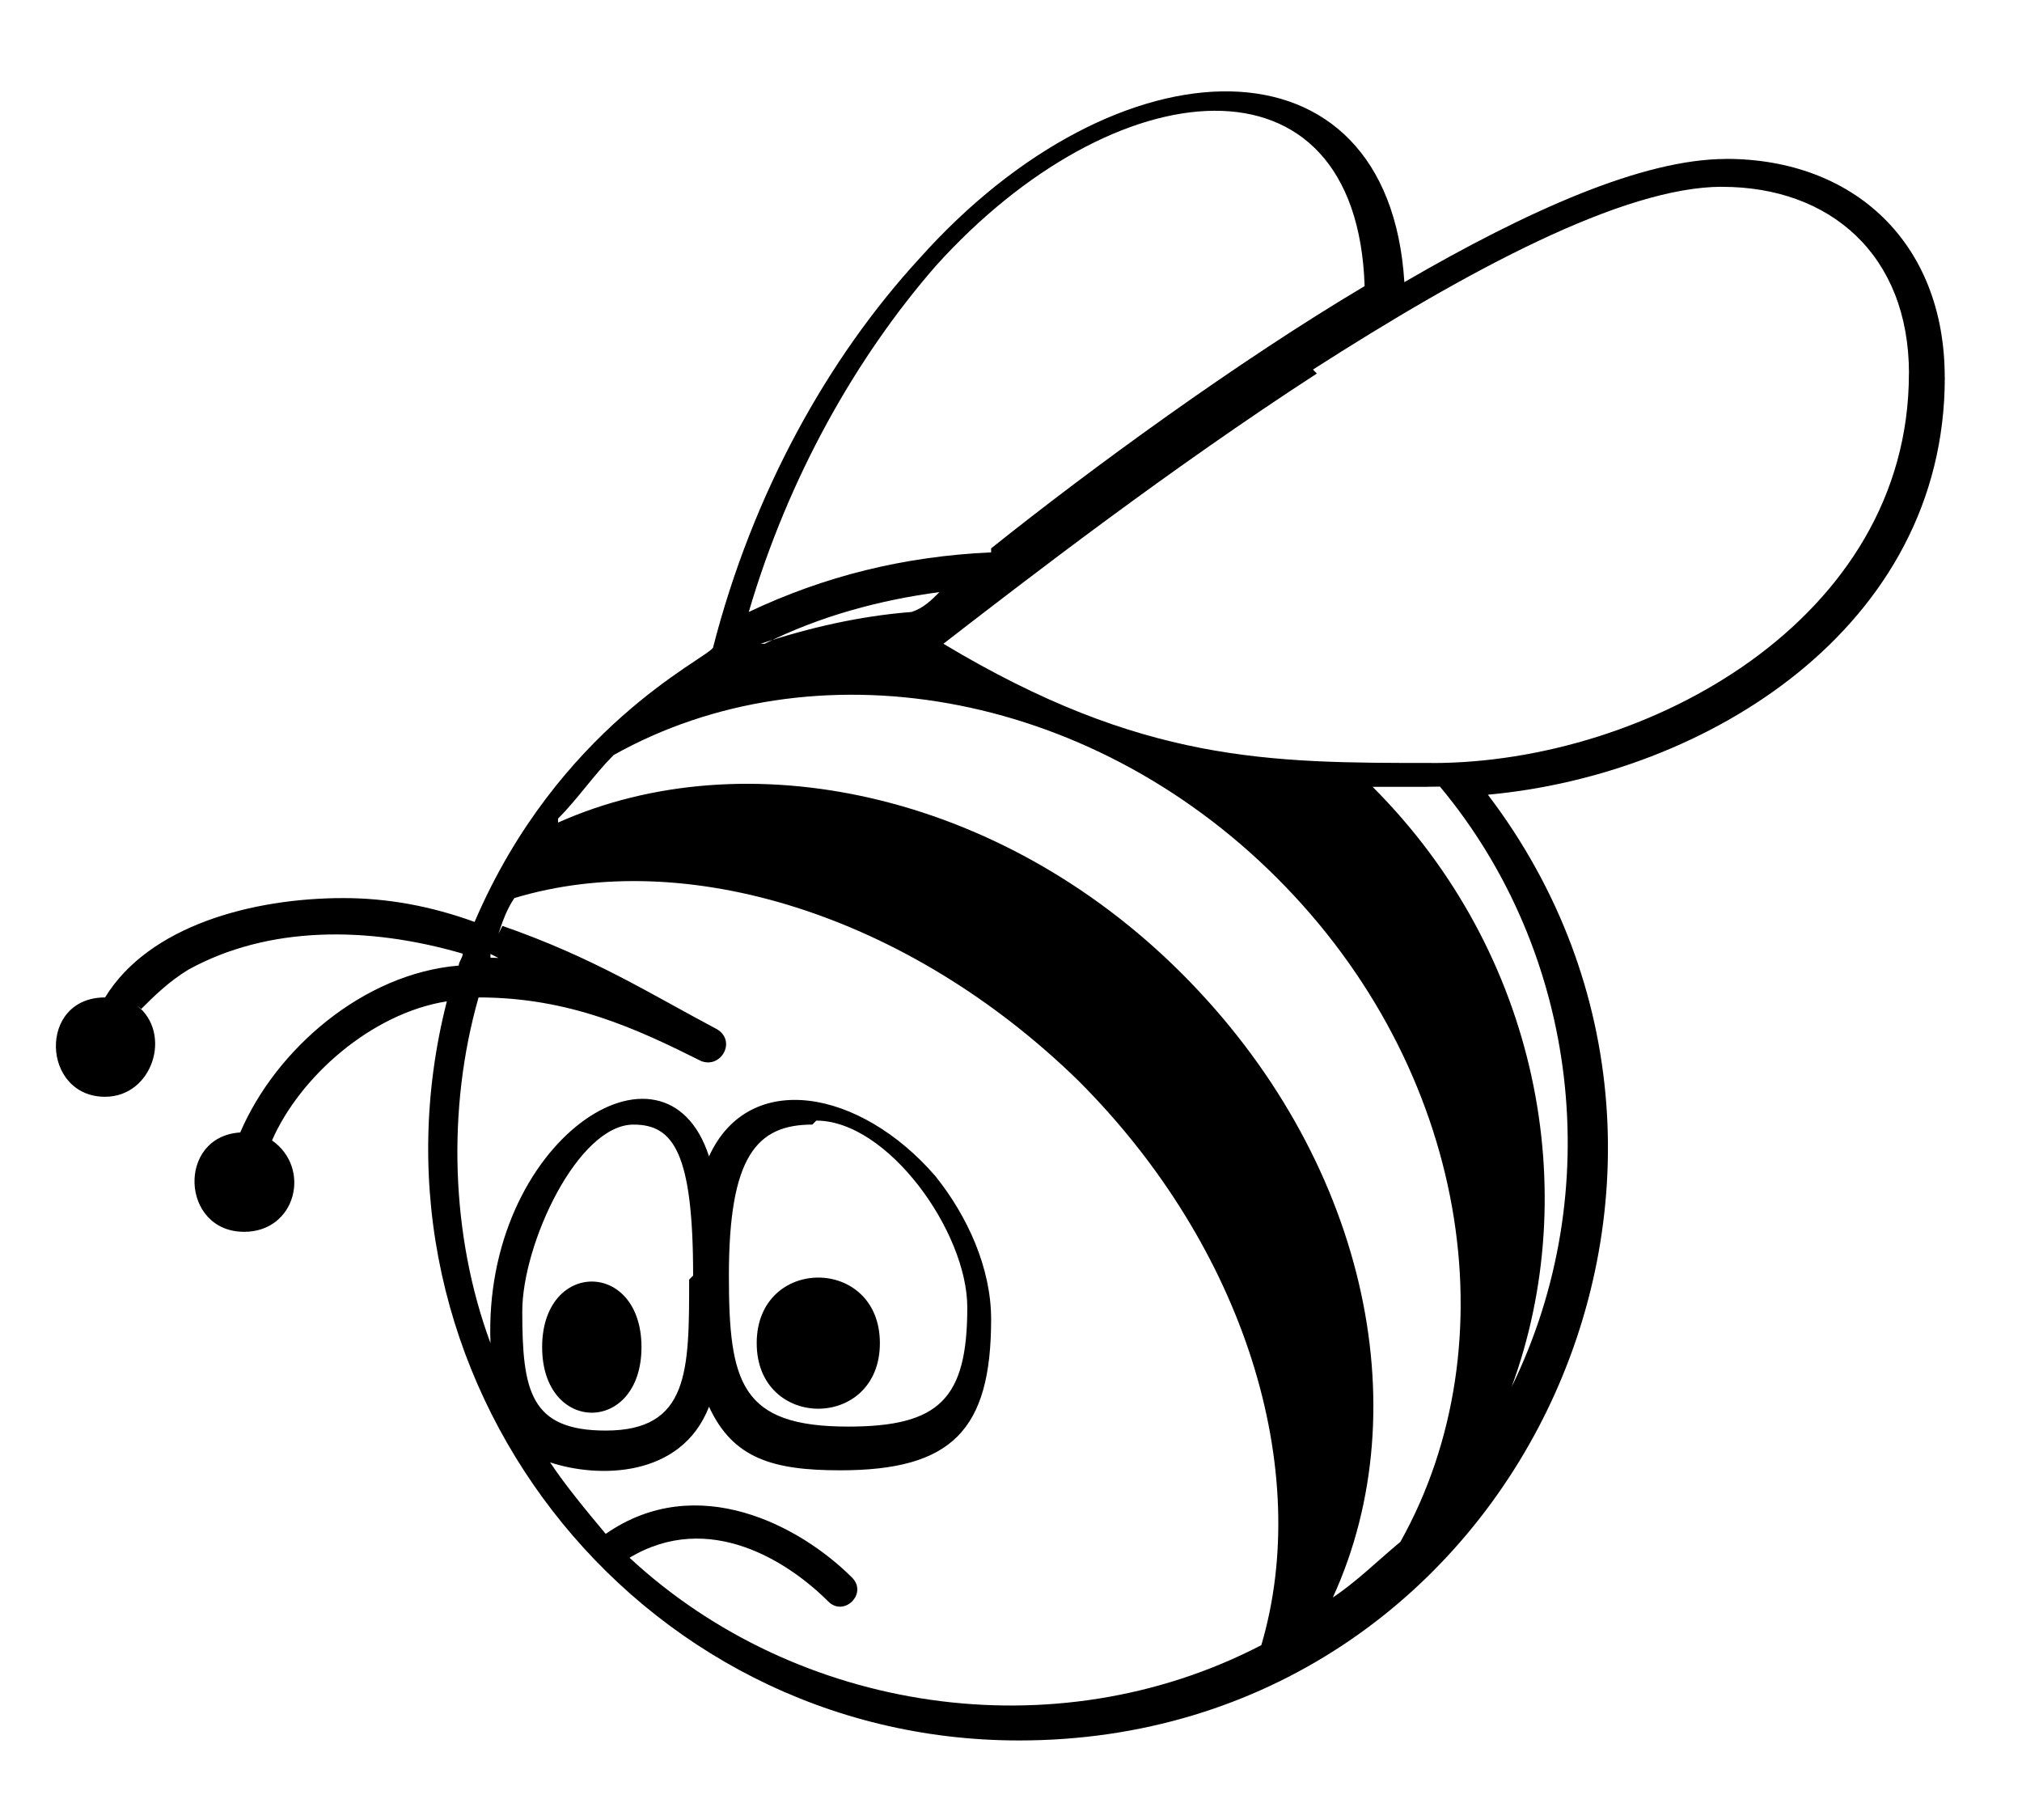 <?xml version="1.0" encoding="UTF-8"?>
<!DOCTYPE svg PUBLIC "-//W3C//DTD SVG 1.1//EN" "http://www.w3.org/Graphics/SVG/1.1/DTD/svg11.dtd">
<!-- Creator: CorelDRAW -->
<svg xmlns="http://www.w3.org/2000/svg" xml:space="preserve" width="30px" height="27px" style="shape-rendering:geometricPrecision; text-rendering:geometricPrecision; image-rendering:optimizeQuality; fill-rule:evenodd; clip-rule:evenodd"
viewBox="0 0 0.508 0.458"
 xmlns:xlink="http://www.w3.org/1999/xlink">
 <defs>
  <style type="text/css">
   <![CDATA[
    .fil0 {fill:none}
    .fil1 {fill:black}
   ]]>
  </style>
 </defs>
 <g id="Layer_x0020_1">
  <g id="_236742952">
   <rect id="_194028024" class="fil0" width="0.508" height="0.458"/>
   <path id="_190222424" class="fil1" d="M0.161 0.339c0,0.022 -0.025,0.022 -0.025,0 0,-0.022 0.025,-0.022 0.025,0zm0.169 -0.246c0.039,-0.025 0.078,-0.046 0.103,-0.046l0 1.69492e-005c0.027,0 0.047,0.017 0.047,0.047l-1.69492e-005 0c0,0.062 -0.066,0.098 -0.12,0.098l0 -1.69492e-005c-0.041,0 -0.073,0 -0.123,-0.03 0.022,-0.017 0.057,-0.044 0.094,-0.068zm-0.296 0.16c0.009,0.007 0.004,0.023 -0.008,0.023 -0.016,0 -0.017,-0.025 -0,-0.025 0.011,-0.018 0.037,-0.025 0.06,-0.025 0.011,0 0.022,0.002 0.033,0.006 0.021,-0.049 0.058,-0.066 0.06,-0.069 0.01,-0.039 0.029,-0.073 0.052,-0.098 0.05,-0.056 0.118,-0.058 0.122,0.006 0.031,-0.018 0.06,-0.031 0.081,-0.031l0 -1.69492e-005c0.032,0 0.055,0.021 0.055,0.055l1.69492e-005 0c0,0.063 -0.06,0.1 -0.115,0.105 0.073,0.096 0.006,0.238 -0.118,0.238 -0.097,0 -0.168,-0.092 -0.144,-0.186 -0.019,0.003 -0.037,0.019 -0.044,0.035 0.01,0.007 0.006,0.023 -0.007,0.023 -0.016,0 -0.017,-0.024 -0.001,-0.025 0.009,-0.021 0.031,-0.04 0.055,-0.042 0,-0.001 0.001,-0.002 0.001,-0.003 -0.024,-0.007 -0.049,-0.007 -0.069,0.004 -0.005,0.003 -0.009,0.007 -0.012,0.01zm0.092 -0.02c0.023,0.008 0.037,0.017 0.054,0.026 0.005,0.003 0.001,0.01 -0.004,0.008 -0.016,-0.008 -0.033,-0.016 -0.056,-0.016 -0.008,0.028 -0.007,0.06 0.003,0.087 -0.002,-0.051 0.044,-0.081 0.055,-0.047 0.01,-0.022 0.038,-0.017 0.057,0.005 0.008,0.01 0.014,0.023 0.014,0.036 0,0.028 -0.01,0.038 -0.038,0.038 -0.017,0 -0.027,-0.003 -0.033,-0.016 -0.007,0.018 -0.028,0.018 -0.04,0.014 0.004,0.006 0.009,0.012 0.014,0.018 0.023,-0.016 0.049,-0.002 0.062,0.011 0.004,0.004 -0.002,0.01 -0.006,0.006 -0.01,-0.01 -0.03,-0.023 -0.05,-0.011 0.042,0.039 0.107,0.049 0.159,0.022 0.013,-0.044 -0.004,-0.1 -0.046,-0.142 -0.043,-0.042 -0.099,-0.059 -0.142,-0.046 -0.002,0.003 -0.003,0.006 -0.004,0.009zm-0.003 0.008c0.001,1.69492e-005 0.001,3.38983e-005 0.002,6.77966e-005l-0.002 -0.001 -0 0.001zm0.051 0.08c0,-0.031 -0.005,-0.038 -0.015,-0.038 -0.014,0 -0.028,0.03 -0.028,0.047 0,0.02 0.002,0.03 0.021,0.03 0.021,0 0.021,-0.015 0.021,-0.038zm0.03 -0.038c-0.014,0 -0.021,0.008 -0.021,0.038 0,0.027 0.003,0.038 0.03,0.038 0.023,0 0.03,-0.007 0.03,-0.03 0,-0.019 -0.02,-0.047 -0.038,-0.047zm-0.064 -0.076c0.047,-0.021 0.111,-0.008 0.157,0.038 0.046,0.046 0.06,0.109 0.038,0.157 0.006,-0.004 0.011,-0.009 0.017,-0.014 0.028,-0.05 0.017,-0.119 -0.031,-0.167 -0.048,-0.048 -0.117,-0.059 -0.167,-0.031 -0.005,0.005 -0.009,0.011 -0.014,0.016zm0.222 -0.009c0.035,0.042 0.042,0.102 0.018,0.151 0.018,-0.049 0.007,-0.109 -0.035,-0.151l0.014 0 0 -1.69492e-005c0.001,0 0.002,-1.69492e-005 0.003,-3.38983e-005zm-0.17 -0.036c0.014,-0.007 0.029,-0.011 0.044,-0.013 -0.002,0.002 -0.004,0.004 -0.007,0.005 -0.013,0.001 -0.026,0.004 -0.038,0.008zm0.057 -0.023c-0.022,0.001 -0.042,0.006 -0.061,0.015 0.01,-0.034 0.027,-0.064 0.047,-0.087 0.045,-0.05 0.106,-0.056 0.108,0.005 -0.032,0.019 -0.069,0.046 -0.094,0.066zm-0.028 0.199c0,0.022 -0.031,0.022 -0.031,0 0,-0.022 0.031,-0.022 0.031,0z"/>
  </g>
 </g>
</svg>
